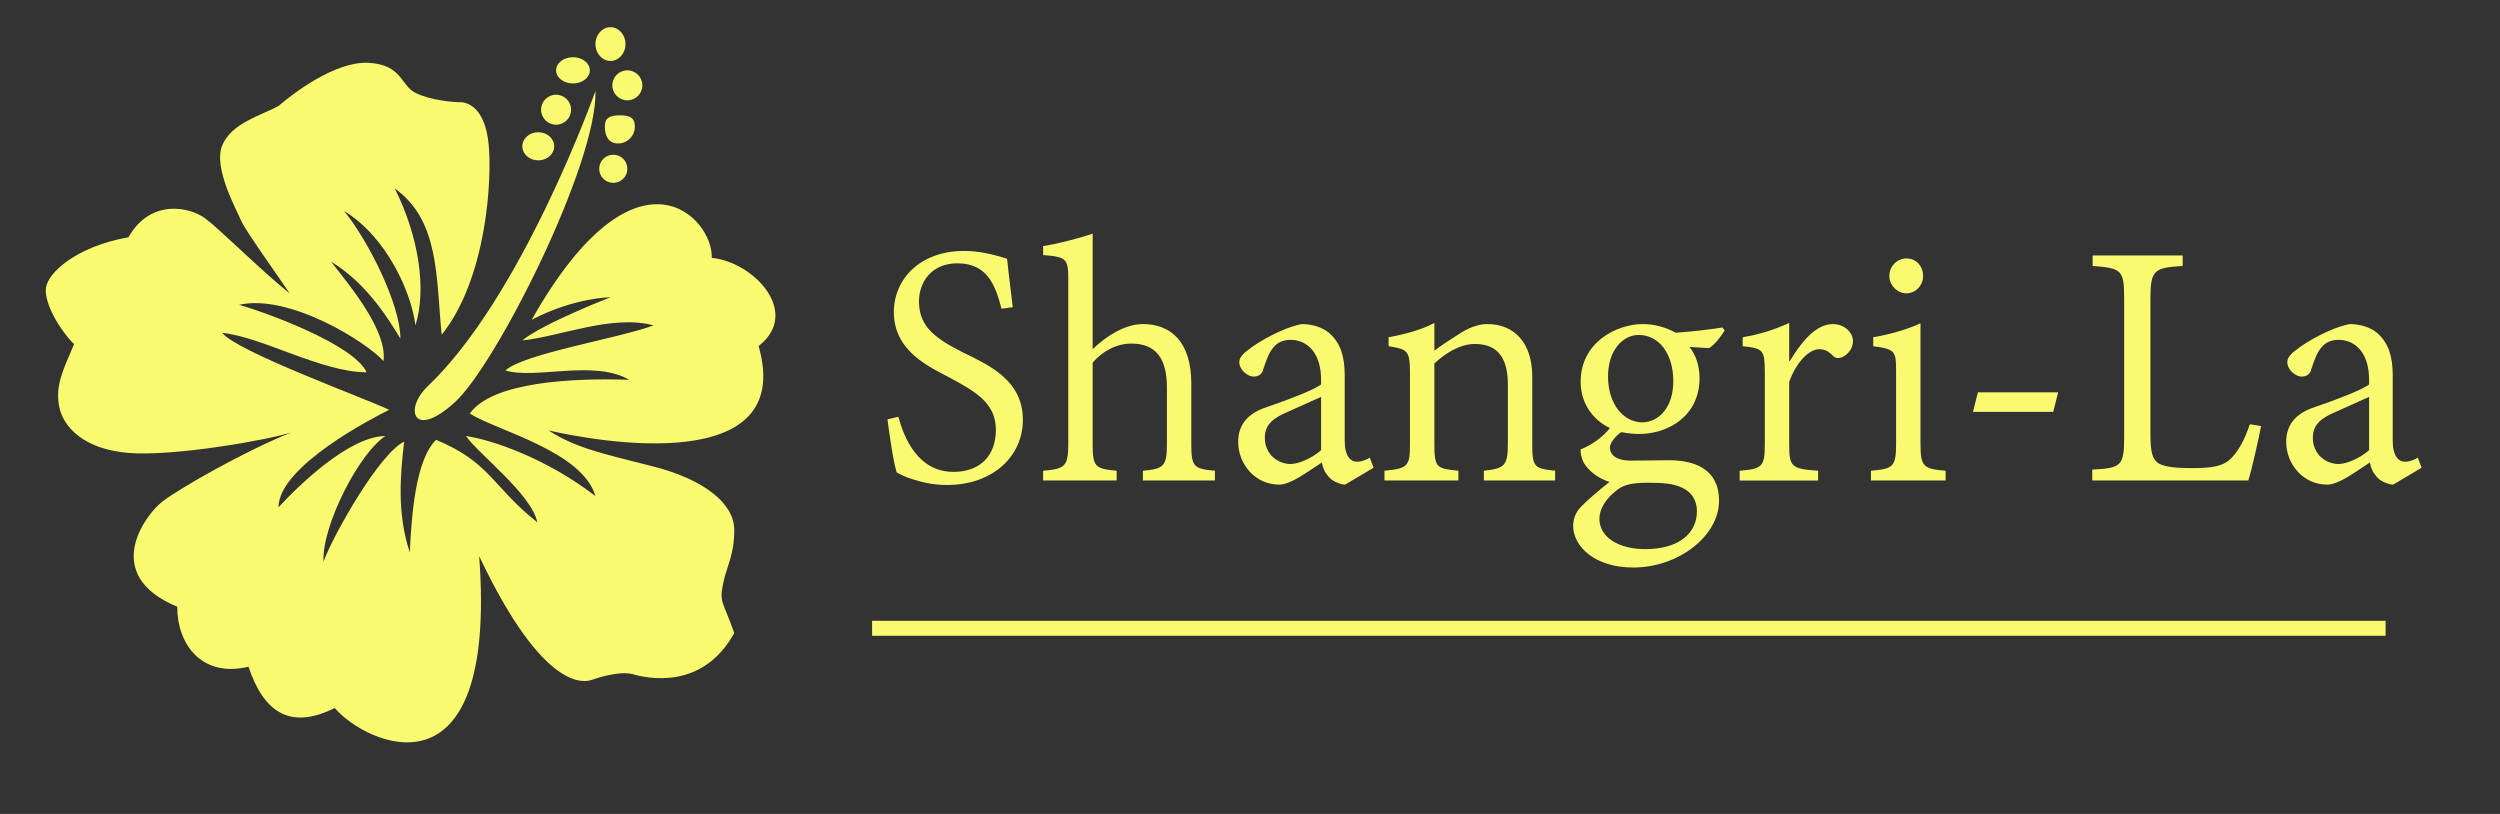 <?xml version="1.0" encoding="utf-8"?>
<!-- Generator: Adobe Illustrator 27.0.1, SVG Export Plug-In . SVG Version: 6.00 Build 0)  -->
<svg version="1.1" id="Layer_1" xmlns="http://www.w3.org/2000/svg" xmlns:xlink="http://www.w3.org/1999/xlink" x="0px" y="0px"
	 viewBox="0 0 1333 434" style="enable-background:new 0 0 1333 434;" xml:space="preserve">
<rect x="0" y="0" width="1333" height="434" fill="#333333" stroke="none"/>
<style type="text/css">
	.st0{fill:#FAFA71;}
	.st1{fill:none;stroke:#FAFA71;stroke-width:8;stroke-miterlimit:10;}
</style>
<path class="st0" d="M235.5,178.5c24-30,27-83,25-102s-11-22-15-22s-16-1-24-5s-7-15-25-16s-41,17-48,23c-9,5-25,9-30,21s8,35,10,40
	s20,30,26,39c-15-12-37-34-45-40s-29-11-41,10c-28,5-43,19-44,27s7,22,15,30c-6,14-10,22-8,33s13,23,37,25s75-7,87-11
	c-25,10-60,30-69,37s-33,39,8,56c0,20,13,38,38,32c8,24,22,34,46,22c16,19,87,53,77-81c35,74,57,67,60,66s15-5,22-3s37,9,54-22
	c-6-17-8-16-6-26s6-15,6-29s-16-27-44-34s-41-10-55-19c26,6,132,25,112-45c23-18-3-45-25-47c1-21-40-66-96,33c23-12,42-12,42-12
	s-36,14-47,23c20-2,48-14,70-8c-19,7-69,15-79,24c16,5,47-6,66,5c-30-1-73,1-85,18c14,9,60,20,67,44c-26-20-55-30-69-32
	c6,9,35,31,38,46c-24-19-25-32-54-44c-11,11-13,40-14,60c-7-21-5-42-3-59c-13,6-38,50-43,64c-1-19,19-58,33-67c-19,0-46,26-57,38
	c0-22,51-48,59-52c-15-7-81-31-89-41c21,2,53,21,77,21c-7-15-54-32-68-36c27-6,68,20,77,30c2-16-17-39-28-53c20,12,32,33,37,41
	c0-18-17-52-30-68c23,14,36,44,38,61c6-19,2-47-11-73C234.5,117.5,232.5,148.5,235.5,178.5z"/>
<path class="st0" d="M317.5,48.5c0,0-39,110-90,158c-12,12-7,28,15,8S318.5,87.5,317.5,48.5z"/>
<path class="st0" d="M338.5,67.5c0,5-4,9-9,9s-7-4-7-9s3-6,8-6S338.5,62.5,338.5,67.5z"/>
<ellipse class="st0" cx="325.5" cy="23.5" rx="8" ry="9"/>
<ellipse class="st0" cx="287" cy="78" rx="8.5" ry="7.5"/>
<circle class="st0" cx="327" cy="90" r="7.5"/>
<circle class="st0" cx="296.5" cy="58.5" r="8"/>
<ellipse class="st0" cx="305.5" cy="37.5" rx="9" ry="7"/>
<circle class="st0" cx="334.5" cy="45.5" r="8"/>
<path class="st0" d="M534,164.6c-3-11.4-7-24.2-23.4-24.2c-14.8,0-20.6,11-20.6,20.2c0,14,9.2,20,23.2,27.2
	c13.4,6.6,32.2,14.6,32.2,36c0,19.8-16.4,34.8-40.4,34.8c-7.8,0-13.8-1.6-18.2-3c-4.2-1.2-7-2.8-8.6-3.6c-1.6-4.2-3.8-19-5-28.4
	l5.8-1.4c3,11.2,10.4,29.4,29.4,29.4c14.4,0,22.6-8.8,22.6-22.4c0-14-10.4-20.2-24.2-27.6c-10.8-5.8-30.2-14-30.2-35.2
	c0-17.6,14-32.6,37.4-32.6c7.2,0,14.4,1.4,23,4.2c0.6,6.6,1.6,13.6,3,25.8L534,164.6z"/>
<path class="st0" d="M609.4,256.2V251c11-1,12.8-2.2,12.8-14.4v-30c0-15.4-5.8-23.4-19-23.4c-7.8,0-15.4,4-20.6,10.2v43.2
	c0,12,1,13.4,12.8,14.4v5.2h-39.2V251c11.6-1,13.4-2.2,13.4-14.4v-87c0-11.6-0.6-12.6-13.4-13.6v-4.8c9-1.4,19.8-4.4,26.4-6.6v61.6
	c6.6-6.4,16.8-13.4,26.8-13.4c15,0,25.8,9.6,25.8,31.6v32.4c0,12.2,1.4,13.2,12.6,14.2v5.2H609.4z"/>
<path class="st0" d="M717.2,258.4c-2.2,0-6.2-1.6-8-3.4c-2.6-2.6-3.8-5.2-4.4-8.4c-7.8,5-16.4,11.8-22.8,11.8
	c-12.6,0-21.8-10.8-21.8-22.8c0-8.8,4.8-15.2,15.4-18.6c11.2-3.8,24.8-9,28.8-12v-2.6c0-13.6-6.8-21.2-16.4-21.2c-4,0-7,1.6-8.8,3.8
	c-2.4,2.6-3.8,6.4-5.6,11.8c-0.6,2.8-2.6,4-5.2,4c-3,0-7.6-3.4-7.6-7.8c0-2.6,2.4-4.8,6-7.4c4.6-3.4,16.4-10.6,27.2-12.8
	c5.4,0,11.2,1.6,15,5c6,5.4,8,12.8,8,22.2v35c0,8.4,3.2,11.2,6.6,11.2c2.2,0,5-1,6.8-2.2l2,5.4L717.2,258.4z M704.4,211.6l-18.2,8.2
	c-7.6,3.2-11.8,6.8-11.8,13.6c0,9.4,7.6,14,13.6,14c5.2,0,12.8-4,16.4-7.4V211.6z"/>
<path class="st0" d="M791.2,256.2V251c11.4-1.2,12.8-2.8,12.8-15.2v-30.6c0-13-4.4-21.8-17.6-21.8c-8,0-15.8,5-21.6,10.4v42.6
	c0,13,1,13.4,12.8,14.6v5.2h-39.4V251c12.6-1.2,13.6-2.4,13.6-14.4V199c0-12-1.2-12.8-11.4-14.4v-4.8c8.8-1.6,17.2-3.8,24.4-7.6V187
	c3.6-2.8,7.6-5.4,12.4-8.4c5-3.4,10.4-5.8,15.8-5.8c14.6,0,24,10.2,24,28v35.6c0,12.8,1,13.4,12.2,14.6v5.2H791.2L791.2,256.2z"/>
<path class="st0" d="M919.6,176.2c-1.8,3-5.6,8-8.4,9.4l-10.4-0.6c3.4,4,5.4,10.2,5.4,16.6c0,20-16.4,29.8-32.4,29.8
	c-2.8,0-6.2-0.4-9.4-1c-2.8,2-6,5.6-6,8.2c0,3.6,3,7,11.2,7c7.4,0,14.2-0.2,20.4-0.2c11.8,0,26.6,3.6,26.6,21.6
	c0,18.6-21.4,35.6-45.8,35.6c-20.2,0-31.8-11-32-22c0-3.8,1.4-7.8,4.4-10.6c3.4-3.6,10.8-9.8,15-13c-6.4-2-11.2-6.2-13.6-10
	c-1.4-2.6-2-5.8-1.8-7.4c6.8-2.6,12.8-7.6,15.6-11.4c-7.4-3.4-15.6-11.6-15.6-24.6c0-21,19-30.8,33.2-30.8c5.8,0,12.2,1.6,17.4,4.6
	c8.8-0.6,17.6-1.6,25-2.8L919.6,176.2z M861.8,261.6c-5.4,4.2-9,9.6-9,15c0,10.2,10.8,16.2,24.4,16.2c18.2,0,27.6-8.6,27.6-20.2
	c0-6-3-10.4-8-12.6c-4.6-2.2-10.2-2.6-18.2-2.6C869.6,257.4,865.4,258.6,861.8,261.6z M857.4,200.8c0,14.4,8,24.4,18.4,24.4
	c8.6-0.2,16.4-7.8,16.4-22c0-14.8-7.8-24.6-18.4-24.6C865.2,178.6,857.4,186.8,857.4,200.8z"/>
<path class="st0" d="M954.4,192.4c5.6-9.2,13.4-19.6,22.8-19.6c6.6,0,10.8,4.8,10.8,9c0,3.4-2,6.8-5.6,8.6c-2,0.8-3.6,0.6-4.8-0.4
	c-2.6-2.8-4.6-3.8-7.6-3.8c-5.2,0-12,6.4-16,17.4v32.8c0,12.4,0.8,13.6,15.4,14.6v5.2h-41.8V251c12.2-1,13.4-2.2,13.4-14.4V199
	c0-12.6-0.8-13.2-11.8-14.4v-4.8c8.6-1.4,16.4-3.8,24.8-7.6v20.2H954.4L954.4,192.4z"/>
<path class="st0" d="M997.6,256.2V251c12-1,13.4-2.2,13.4-14.6v-38.2c0-11-0.4-12-12.2-13.6v-4.8c9.4-1.6,17.6-4,25.2-7.4v64
	c0,12.4,1.4,13.6,13.4,14.6v5.2H997.6z M1007.4,147.2c0-5.4,4.2-9.4,9.2-9.4s8.8,4,8.8,9.4c0,4.8-3.8,9.2-9,9.2
	C1011.6,156.4,1007.4,152,1007.4,147.2z"/>
<path class="st0" d="M1094.8,219.6H1052l2.6-10.4h42.8L1094.8,219.6z"/>
<path class="st0" d="M1205.6,227.2c-1,5.6-5,23.4-6.8,29h-83.2v-5.8c15.6-0.8,17-2,17-17.6v-73.4c0-15.4-1.2-16.4-16.8-17.6v-5.6h48
	v5.6c-15.2,1-17.2,2-17.2,17.6v72.2c0,10,1.2,13.6,4.6,15.6c3.6,2,10.2,2.4,18.2,2.4c10.2,0,16.4-1,20.6-5.6
	c3.4-3.6,6.8-9.2,9.6-17.8L1205.6,227.2z"/>
<path class="st0" d="M1276,258.4c-2.2,0-6.2-1.6-8-3.4c-2.6-2.6-3.8-5.2-4.4-8.4c-7.8,5-16.4,11.8-22.8,11.8
	c-12.6,0-21.8-10.8-21.8-22.8c0-8.8,4.8-15.2,15.4-18.6c11.2-3.8,24.8-9,28.8-12v-2.6c0-13.6-6.8-21.2-16.4-21.2c-4,0-7,1.6-8.8,3.8
	c-2.4,2.6-3.8,6.4-5.6,11.8c-0.6,2.8-2.6,4-5.2,4c-3,0-7.6-3.4-7.6-7.8c0-2.6,2.4-4.8,6-7.4c4.6-3.4,16.4-10.6,27.2-12.8
	c5.4,0,11.2,1.6,15,5c6,5.4,8,12.8,8,22.2v35c0,8.4,3.2,11.2,6.6,11.2c2.2,0,5-1,6.8-2.2l2,5.4L1276,258.4z M1263.2,211.6l-18.2,8.2
	c-7.6,3.2-11.8,6.8-11.8,13.6c0,9.4,7.6,14,13.6,14c5.2,0,12.8-4,16.4-7.4V211.6z"/>
<line class="st1" x1="465" y1="335" x2="1272" y2="335"/>
</svg>
